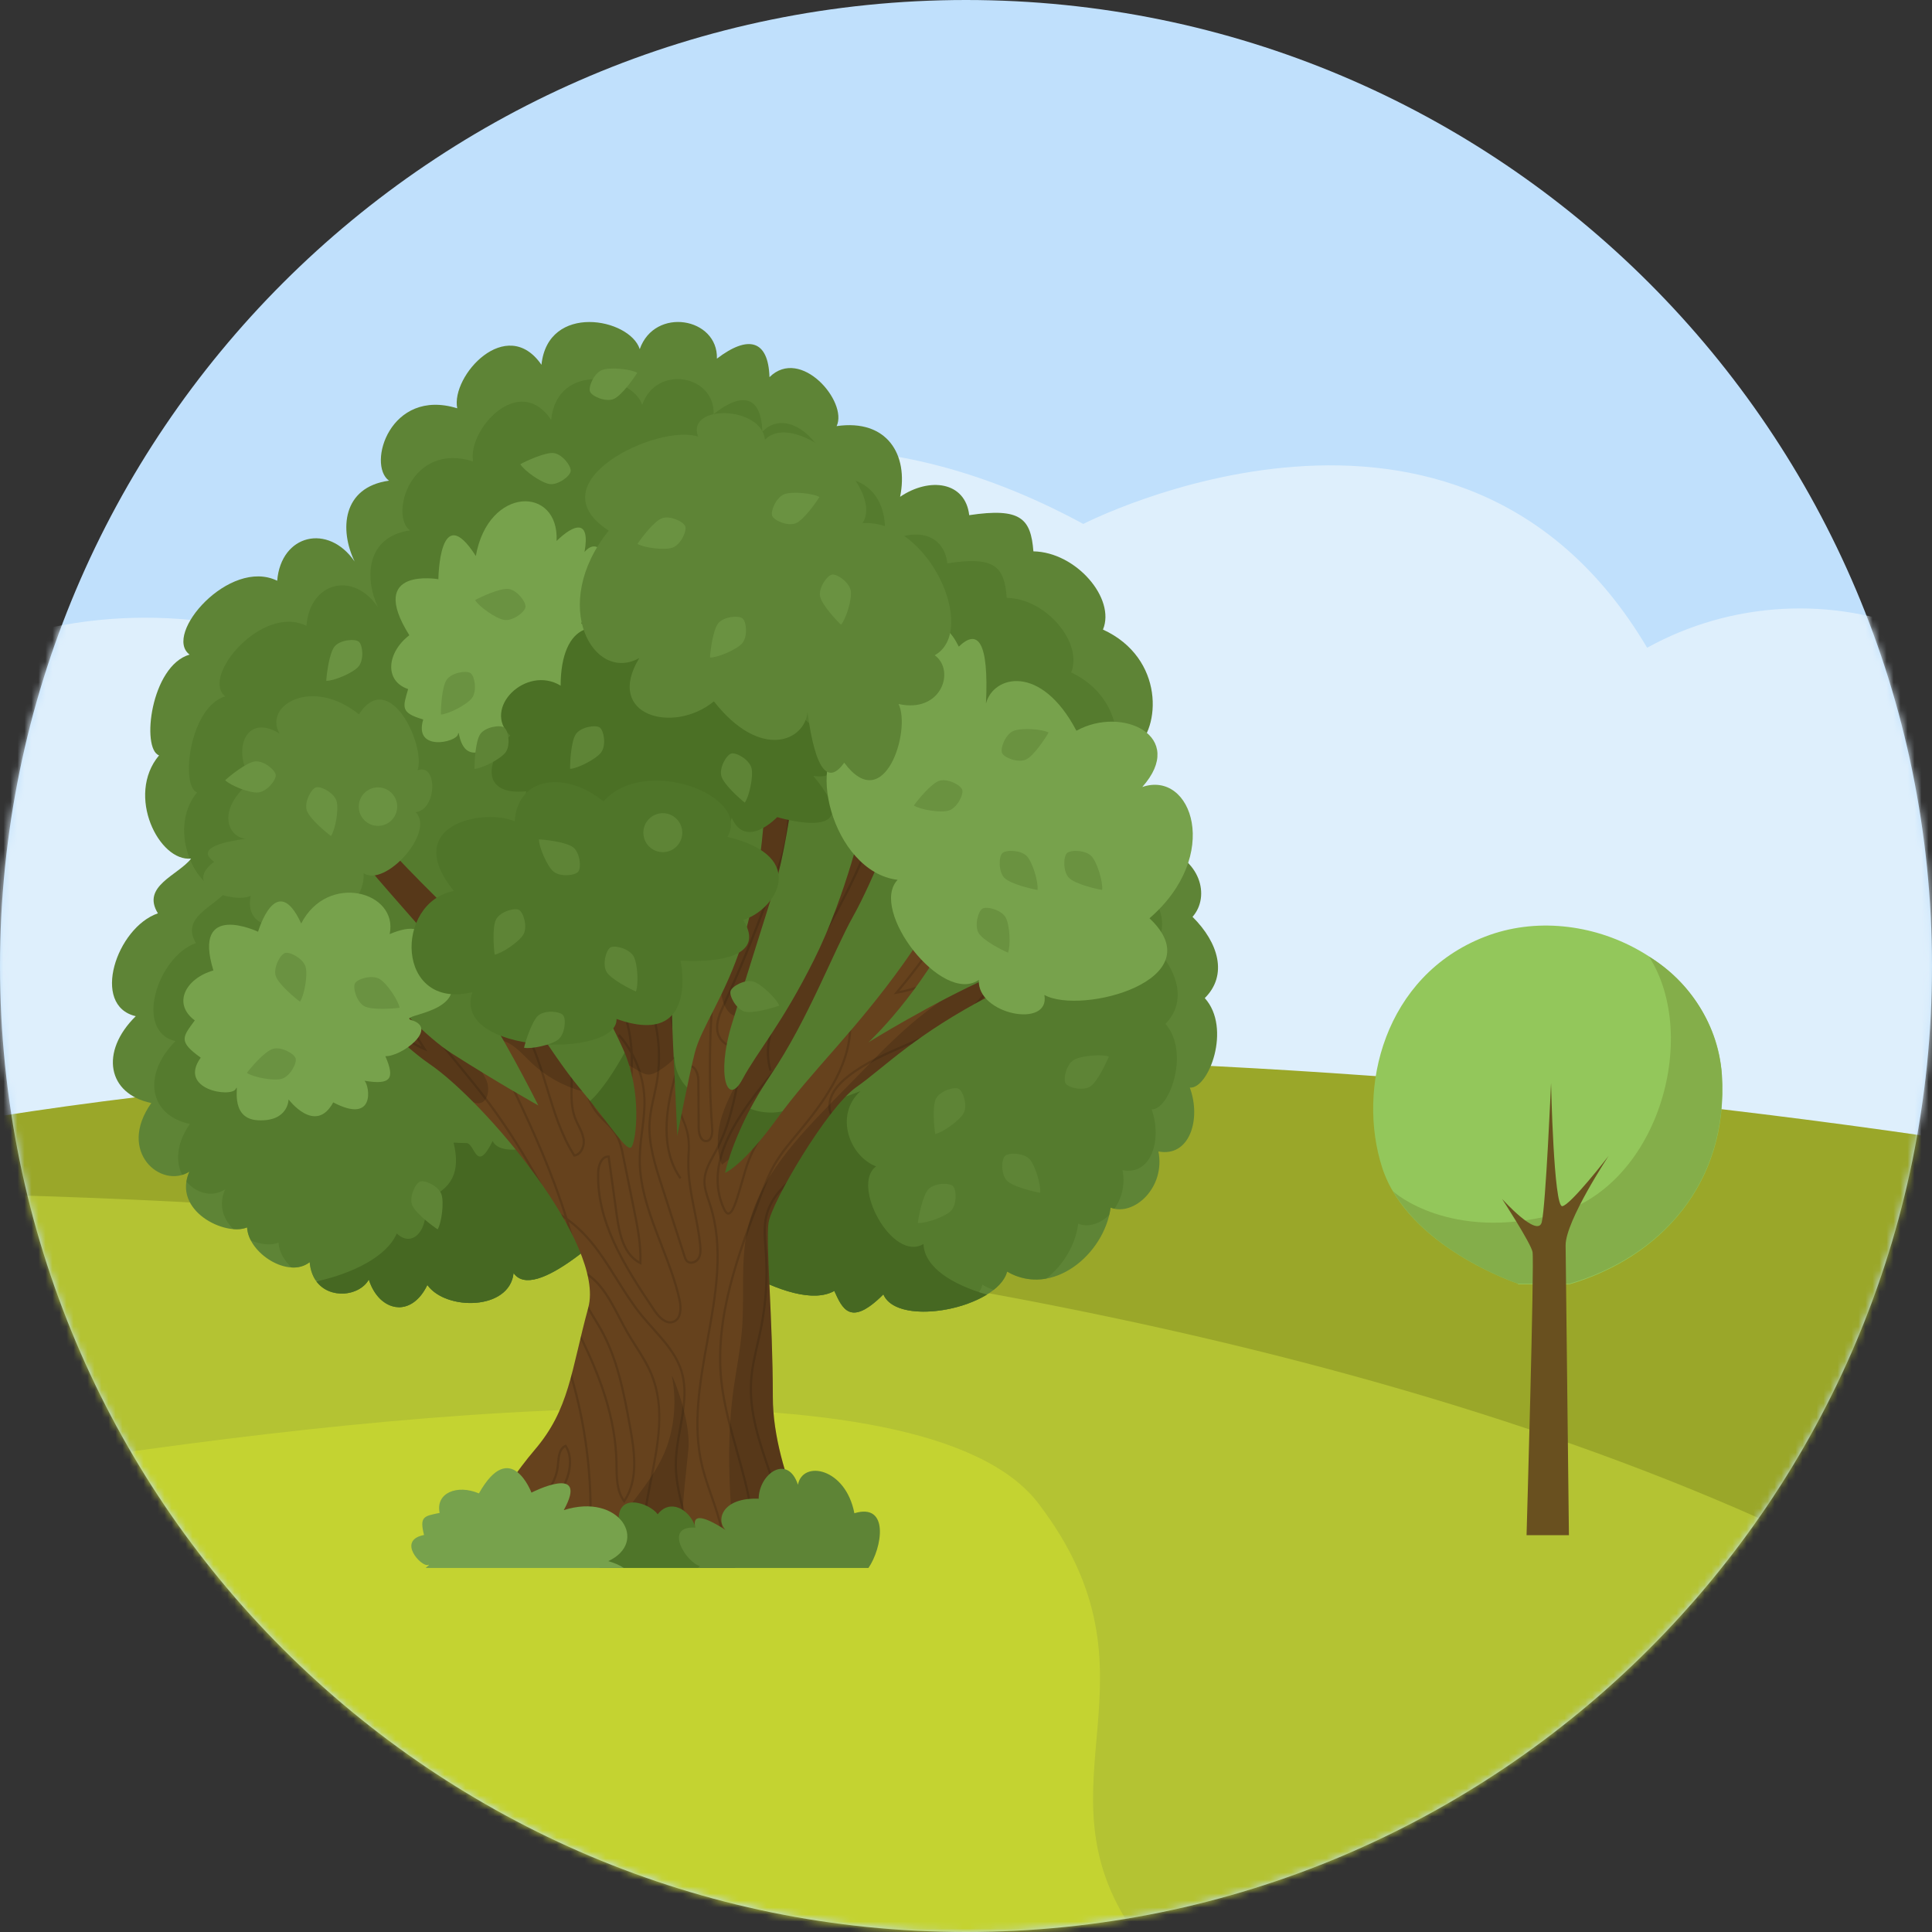 <svg width="276" height="276" viewBox="0 0 276 276" fill="none" xmlns="http://www.w3.org/2000/svg">
<rect x="0" y="0" width="276" height="276" fill="#333333" stroke="none"/>
<path d="M138 276C214.215 276 276 214.215 276 138C276 61.785 214.215 0 138 0C61.785 0 0 61.785 0 138C0 214.215 61.785 276 138 276Z" fill="#C0E0FC"/>
<mask id="mask0" mask-type="alpha" maskUnits="userSpaceOnUse" x="0" y="0" width="276" height="276">
<path d="M138 276C214.215 276 276 214.215 276 138C276 61.785 214.215 0 138 0C61.785 0 0 61.785 0 138C0 214.215 61.785 276 138 276Z" fill="#C0E0FC"/>
</mask>
<g mask="url(#mask0)">
<path fill-rule="evenodd" clip-rule="evenodd" d="M268.329 252.767C220.579 265.661 172.036 275.413 123.011 281.959C108.521 282.811 35.649 285.581 -1 287.073V101.483C-0.972 98.106 -0.543 94.744 0.278 91.468C15.62 86.567 34.371 86.354 56.105 97.221C56.105 97.221 92.967 41.395 154.759 74.848C154.759 74.848 208.454 47.148 235.302 92.534C241.255 89.251 247.873 87.355 254.661 86.986C261.45 86.617 268.234 87.785 274.508 90.403C275.49 94.015 275.991 97.74 276 101.483V249.145L268.329 252.554V252.767Z" fill="#DEEFFC"/>
<path fill-rule="evenodd" clip-rule="evenodd" d="M169.846 275.999L42.462 233.538C19.108 233.538 0 256.892 0 233.538V159.443C47.344 152.012 145.855 143.52 276 162.415V233.538C276 256.892 193.2 275.999 169.846 275.999Z" fill="#9AA729"/>
<path d="M233.538 276H127.384C104.031 276 0 238.846 0 215.493V170.696C15.711 171.12 34.606 171.97 55.2 173.668C123.987 179.188 213.157 193.625 276 229.293V233.539C276 244.8 271.526 255.601 263.563 263.564C255.6 271.527 244.8 276 233.538 276Z" fill="#B4C333"/>
<path fill-rule="evenodd" clip-rule="evenodd" d="M42.462 276C31.2 276 20.4 271.527 12.437 263.564C4.474 255.601 0 244.8 0 233.539V210.185C54.351 201.481 132.267 193.413 148.403 214.856C167.298 239.696 147.341 254.77 161.99 276H42.462Z" fill="#C4D331"/>
<path fill-rule="evenodd" clip-rule="evenodd" d="M216.85 183.377C216.85 183.377 201.15 178.175 197.462 166.826C193.774 155.477 197.746 139.399 212.121 133.82C226.496 128.24 244.939 137.886 245.979 153.491C247.019 169.096 237.089 179.688 224.227 183.471H216.85V183.377Z" fill="#93C75B"/>
<path fill-rule="evenodd" clip-rule="evenodd" d="M245.979 153.491C245.7 150.062 244.611 146.749 242.803 143.822C240.994 140.896 238.518 138.44 235.576 136.657C242.953 148.195 236.806 169.758 221.863 173.541C207.204 177.324 199.165 170.42 198.976 170.136C204.272 179.215 216.85 183.377 216.85 183.377H224.227C237.089 179.594 246.925 169.19 245.979 153.491Z" fill="#84AE4A"/>
<path fill-rule="evenodd" clip-rule="evenodd" d="M218.079 219.316C218.079 219.316 219.214 180.162 218.931 178.838C218.647 177.513 214.58 171.272 214.58 171.272C214.58 171.272 219.687 176.946 220.255 174.582C220.822 172.217 221.579 154.721 221.579 154.721C221.579 154.721 221.957 172.501 223.186 172.312C224.416 172.123 229.807 165.124 229.807 165.124C229.807 165.124 223.659 174.393 223.659 177.892L224.132 219.316H218.079Z" fill="#69501F"/>
<path fill-rule="evenodd" clip-rule="evenodd" d="M172.11 142.585C175.986 146.858 172.654 155.594 169.976 155.375C171.638 159.894 169.938 165.353 165.488 164.494C166.516 169.637 162.005 173.81 158.657 172.518C157.778 179.162 150.366 185.43 143.875 181.656C142.494 186.894 128.218 189.715 126.197 184.908C121.415 189.715 120.297 186.822 119.189 184.418C113.283 187.746 98.951 177.96 92.021 170.844C87.056 175.93 76.32 186.114 73.367 181.861C72.813 187.223 63.677 187.265 61.051 183.568C58.74 188.375 54.166 187.417 52.69 182.795C51.029 185.753 44.706 185.842 44.24 180.312C41.21 182.701 35.481 179.048 35.296 175.35C32.159 176.644 24.577 172.967 27.057 167.367C23.104 169.935 16.635 164.599 21.618 157.574C15.343 156.28 14.228 150.251 19.396 145.17C12.936 143.663 16.651 132.509 22.558 130.476C20.158 126.593 25.416 125.061 27.316 122.648C22.746 123.182 17.925 113.641 22.724 107.909C20.14 106.985 21.548 95.123 27.083 93.513C23.237 90.65 32.77 79.635 39.599 82.963C40.152 76.307 46.898 74.742 50.66 80.212C48.48 75.708 48.868 69.602 55.571 68.667C52.407 66.368 55.721 55.37 65.318 58.328C64.395 53.706 72.368 44.901 77.352 52.112C78.275 43.237 89.972 45.439 91.392 49.876C93.546 43.775 102.595 45.358 102.416 51.235C106.877 47.828 109.758 48.532 109.926 53.878C114.396 49.467 121.168 57.411 119.518 60.873C126.72 59.833 129.822 64.933 128.586 70.973C132.783 68.125 137.906 68.789 138.46 73.596C145.842 72.487 147.26 74.091 147.629 78.765C153.725 78.871 159.412 85.502 157.566 89.939C166.425 94.006 165.829 104.134 162.138 106.952C166.198 112.167 161.791 112.502 161.138 115.131C162.85 116.983 166.669 116.828 165.746 121.08C171.468 122.559 172.968 128.026 170.36 130.977C174.083 134.665 175.432 139.298 172.11 142.585Z" fill="#5E8436"/>
<path opacity="0.6" fill-rule="evenodd" clip-rule="evenodd" d="M164.869 135.198C168.317 138.717 169.566 143.135 166.49 146.269C170.08 150.345 166.994 158.674 164.513 158.467C166.052 162.775 164.478 167.983 160.357 167.162C160.548 168.111 160.545 169.09 160.347 170.037C160.149 170.985 159.76 171.883 159.205 172.675C159.018 172.637 158.835 172.585 158.657 172.518C158.611 172.862 158.547 173.205 158.467 173.548C157.178 174.822 155.488 175.391 154.031 174.813C153.64 177.854 151.855 180.81 149.441 182.666C147.525 183.013 145.548 182.654 143.875 181.657C143.622 182.62 142.932 183.5 141.964 184.266C141.397 184.083 140.853 183.837 140.342 183.53C140.087 184.53 139.351 185.436 138.325 186.212C133.611 187.937 127.47 187.939 126.197 184.909C125.538 185.595 124.811 186.212 124.026 186.75C124.008 186.711 123.988 186.671 123.971 186.63C123.838 186.769 123.709 186.898 123.582 187.024C120.935 188.49 120.058 186.305 119.189 184.419C113.283 187.747 98.951 177.961 92.021 170.845C87.056 175.931 76.32 186.114 73.367 181.862C72.944 185.968 67.488 186.952 63.775 185.528C63.73 185.469 63.682 185.412 63.64 185.353C63.623 185.388 63.605 185.421 63.588 185.456C62.533 185.022 61.632 184.388 61.05 183.569C59.991 185.772 58.457 186.761 56.962 186.743C56.487 186.101 56.127 185.381 55.899 184.615C55.606 185.134 55.183 185.568 54.672 185.874C53.834 185.203 53.127 184.16 52.69 182.796C51.994 184.036 50.477 184.768 48.915 184.798C48.415 184.037 48.125 183.158 48.074 182.248C47.232 182.931 46.167 183.093 45.084 182.894C44.586 182.12 44.295 181.231 44.24 180.313C43.498 180.877 42.574 181.146 41.645 181.067C40.593 180.072 39.851 178.797 39.79 177.516C38.781 177.944 37.275 177.8 35.833 177.205C35.522 176.633 35.339 176 35.296 175.351C34.673 175.579 34.005 175.661 33.345 175.589C31.926 174.199 31.16 172.224 32.16 169.902C30.37 171.098 28.024 170.494 26.633 168.782C26.711 168.294 26.854 167.818 27.057 167.367C26.738 167.574 26.391 167.735 26.027 167.846C25.115 166.033 25.136 163.448 27.123 160.564C21.311 159.329 20.28 153.579 25.066 148.735C19.084 147.297 22.524 136.661 27.993 134.721C25.771 131.02 30.64 129.558 32.398 127.256C30.372 127.5 28.292 125.538 27.164 122.828C27.216 122.769 27.267 122.71 27.316 122.649C27.242 122.656 27.17 122.661 27.098 122.665C25.933 119.74 25.876 115.995 28.148 113.201C25.754 112.319 27.059 101.008 32.184 99.474C28.622 96.743 37.45 86.238 43.775 89.412C44.286 83.064 50.534 81.573 54.017 86.788C51.999 82.493 52.359 76.67 58.566 75.778C55.637 73.586 58.705 63.098 67.592 65.919C66.737 61.511 74.122 53.115 78.738 59.991C79.592 51.528 90.424 53.628 91.738 57.859C93.734 52.041 102.115 53.55 101.947 59.155C106.079 55.906 108.748 56.577 108.903 61.675C113.043 57.469 119.313 65.045 117.786 68.345C124.455 67.354 127.328 72.217 126.182 77.978C130.069 75.261 134.814 75.895 135.327 80.479C142.164 79.421 143.476 80.951 143.818 85.409C149.465 85.51 154.731 91.833 153.022 96.065C161.226 99.944 160.674 109.602 157.256 112.288C161.015 117.263 156.935 117.581 156.327 120.088C157.915 121.854 161.451 121.706 160.597 125.76C165.895 127.171 167.285 132.384 164.869 135.198Z" fill="#4F7529"/>
<path fill-rule="evenodd" clip-rule="evenodd" d="M126.196 184.909C121.414 189.716 120.296 186.823 119.188 184.419C113.282 187.747 98.951 177.961 92.02 170.845C87.055 175.931 76.319 186.115 73.366 181.862C72.812 187.224 63.676 187.266 61.05 183.569C58.739 188.376 54.166 187.418 52.689 182.796C51.375 185.136 47.143 185.676 45.203 183.062C50.367 181.92 55.264 179.525 56.681 176.207C58.806 178.274 61.367 175.992 60.731 171.37C64.548 169.891 65.843 167.471 64.793 163.226C65.393 163.271 65.998 163.295 66.607 163.295C67.886 163.295 67.995 167.811 70.38 163.004C71.812 166.147 82.585 162.857 81.843 158.098C84.376 159.447 89.351 150.706 91.625 145.622C93.011 147.608 93.792 152.438 96.335 150.959C96.494 156.691 103.137 158.778 105.051 156.245C105.972 159.442 112.398 159.597 113.511 157.748C115.578 162.37 115.351 157.697 116.254 157.595C118.545 157.335 120.788 156.757 122.919 155.875C119.164 159.307 121.342 165.156 125.159 166.635C121.501 169.224 127.461 180.367 131.924 177.717C132.071 181.126 136.152 183.541 140.986 184.946C136.329 187.81 127.73 188.559 126.196 184.909Z" fill="#466822"/>
<path fill-rule="evenodd" clip-rule="evenodd" d="M84.037 186.819C81.556 195.933 81.349 201.319 76.386 207.12C71.423 212.922 65.632 223.277 65.632 223.277H117.849C117.849 223.277 110.405 210.744 110.405 199.559C110.405 188.374 109.37 177.601 109.784 174.7C110.197 171.799 118.159 158.231 122.295 155.33C126.431 152.429 130.568 147.874 141.736 142.072C152.904 136.271 159.107 130.057 159.107 130.057L156.626 129.021C156.626 129.021 149.801 135.858 141.426 139.587C133.05 143.316 124.054 148.909 124.054 148.909C124.054 148.909 131.5 142.072 136.773 131.197C142.046 120.323 147.009 113.484 147.009 113.484H142.046C142.046 113.484 137.895 125.281 129.017 137.722C122.172 147.315 115.989 152.936 111.026 159.778C106.063 166.62 103.58 167.552 103.58 167.552C103.58 167.552 104.82 161.338 110.095 153.57C115.37 145.801 119.091 135.858 121.882 130.887C124.672 125.915 128.397 116.281 128.397 116.281L123.434 116.592C123.434 116.592 120.952 127.779 116.299 137.101C111.646 146.422 108.233 150.151 106.063 154.191C103.892 158.231 102.34 153.57 104.51 146.422C106.681 139.275 109.473 130.574 110.716 126.535C111.958 122.495 112.989 115.349 112.989 115.349L109.163 116.592C109.163 116.592 108.543 126.847 106.063 134.614C103.582 142.381 100.168 146.733 99.237 150.462C98.307 154.191 96.755 162.27 96.755 162.27C96.755 162.27 96.445 155.123 96.135 148.909C95.825 142.695 96.135 138.032 95.205 132.129C94.274 126.226 91.482 115.349 91.482 115.349L88.691 117.524C88.691 117.524 88.691 119.389 90.552 127.468C92.412 135.548 92.102 138.964 92.102 142.693C92.102 142.693 89.931 143.004 85.279 137.101C80.626 131.197 73.8 120.321 73.8 120.321L70.388 122.497C70.388 122.497 78.143 132.75 81.866 138.343C85.589 143.936 86.209 143.627 89.001 149.841C91.794 156.055 90.862 162.891 90.242 163.823C89.621 164.755 87.449 161.028 82.796 155.433C78.143 149.839 74.421 142.383 68.837 137.101C67.545 135.879 63.837 129.717 62.717 128.611C58.995 124.939 56.429 122.184 56.429 122.184L52.706 124.05C55.499 127.468 62.942 135.548 66.975 140.83C71.008 146.112 76.903 157.92 76.903 157.92C76.903 157.92 71.318 154.812 64.495 150.462C57.671 146.112 43.401 128.711 43.401 128.711L39.058 129.021C39.058 129.021 53.636 146.733 61.392 152.015C69.147 157.297 86.519 177.704 84.037 186.819Z" fill="#66421D"/>
<path fill-rule="evenodd" clip-rule="evenodd" d="M159.107 130.057C159.107 130.057 152.904 136.272 141.736 142.072C130.568 147.872 126.431 152.431 122.295 155.33C118.159 158.229 110.199 171.799 109.784 174.7C109.368 177.601 110.405 188.372 110.405 199.559C110.405 210.746 117.849 223.277 117.849 223.277H105.132C105.105 222.919 105.075 222.547 105.035 222.162C104.234 214.451 103.709 206.642 104.728 198.923C105.134 195.858 105.778 192.822 106.013 189.74C106.373 185.024 105.767 180.211 106.797 175.595C108.436 168.262 113.91 162.498 119.161 157.132C120.601 155.663 122.04 154.193 123.478 152.723C126.016 150.131 128.559 147.533 131.387 145.263C132.321 144.514 133.283 143.803 134.251 143.1C136.542 141.893 139.008 140.663 141.426 139.587C149.801 135.858 156.626 129.021 156.626 129.021L159.107 130.057ZM110.716 126.535C109.549 130.332 107.013 138.247 104.909 145.119C104.716 145.043 104.536 144.938 104.374 144.808C103.682 144.25 103.335 143.366 103.143 142.497C103.111 142.351 103.084 142.203 103.058 142.057C104.236 139.651 105.24 137.164 106.063 134.614C108.543 126.847 109.163 116.592 109.163 116.592L112.989 115.349C112.989 115.349 111.956 122.497 110.716 126.535ZM92.102 142.693C92.102 138.964 92.412 135.548 90.552 127.468C88.691 119.389 88.689 117.524 88.689 117.524L91.482 115.349C91.482 115.349 94.274 126.224 95.205 132.129C96.135 138.034 95.825 142.693 96.135 148.909C96.174 149.693 96.214 150.493 96.253 151.292C95.586 151.957 94.84 152.537 94.033 153.021C93.608 153.274 93.143 153.507 92.65 153.507C92.632 153.507 92.614 153.507 92.597 153.505C92.098 153.488 91.644 153.23 91.212 152.978C90.769 152.719 90.328 152.461 89.885 152.204C89.64 151.398 89.345 150.609 89.001 149.841C86.209 143.627 85.589 143.938 81.866 138.343C78.143 132.749 70.388 122.497 70.388 122.497L73.8 120.321C73.8 120.321 80.626 131.197 85.279 137.101C89.931 143.004 92.102 142.693 92.102 142.693ZM62.717 128.611C63.837 129.717 67.545 135.879 68.837 137.101C74.421 142.383 78.143 149.841 82.796 155.433C82.927 155.592 83.056 155.748 83.184 155.903C80.459 155.155 77.957 153.751 75.899 151.812C74.723 150.697 73.653 149.379 72.15 148.772C72.093 148.75 72.034 148.732 71.977 148.713C70.325 145.814 68.514 142.847 66.975 140.83C62.942 135.548 55.499 127.468 52.706 124.05L56.429 122.185C56.429 122.185 58.995 124.939 62.717 128.611ZM98.049 223.277H86.034C86.656 220.28 88.171 217.653 89.76 215.451C91.803 212.622 94.119 210.019 95.378 206.338C96.406 203.207 96.619 199.864 95.996 196.627C95.989 196.59 95.989 196.571 95.996 196.571C96.135 196.571 98.722 202.907 98.338 207.067C97.934 211.447 97.242 215.847 97.574 220.24C97.643 221.12 97.851 222.194 98.049 223.277ZM64.495 150.462C66.045 151.451 67.531 152.374 68.902 153.213C69.092 153.551 69.284 153.89 69.445 154.226C70.055 155.511 69.72 157.617 68.324 157.617C68.308 157.617 68.291 157.617 68.275 157.615C68.042 157.601 67.815 157.539 67.608 157.432C65.279 155.08 63.101 153.18 61.392 152.015C56.054 148.38 47.485 138.857 42.66 133.274C42.355 132.833 42.005 132.426 41.616 132.057C40.034 130.208 39.058 129.021 39.058 129.021L43.401 128.711C43.401 128.711 57.669 146.112 64.495 150.462ZM110.095 153.57C106.581 158.746 104.859 163.23 104.099 165.648C103.78 165.898 103.457 166.147 103.128 166.386C102.133 163.89 102.504 161.028 103.449 158.514C103.826 157.535 104.263 156.581 104.76 155.657C105.144 155.541 105.588 155.073 106.063 154.191C108.233 150.151 111.646 146.422 116.299 137.101C120.952 127.779 123.434 116.592 123.434 116.592L128.397 116.281C128.397 116.281 124.674 125.914 121.882 130.887C119.089 135.86 115.368 145.801 110.095 153.57Z" fill="black" fill-opacity="0.15"/>
<path opacity="0.13" fill-rule="evenodd" clip-rule="evenodd" d="M139.183 143.444C139.205 143.422 139.229 143.401 139.251 143.379C140.553 142.083 141.612 140.549 142.62 139.027C142.81 138.935 142.998 138.84 143.186 138.746C142.245 140.177 141.269 141.641 140.102 142.939C139.79 143.109 139.484 143.278 139.183 143.444ZM130.309 149.098C130.09 149.192 129.87 149.286 129.65 149.382C126.762 150.627 123.775 151.913 121.293 153.855C119.617 155.165 118.752 156.465 118.645 157.826C118.621 158.212 118.681 158.599 118.82 158.961C118.744 159.059 118.667 159.157 118.589 159.257C118.384 158.8 118.294 158.3 118.327 157.8C118.442 156.345 119.348 154.973 121.097 153.603C123.611 151.638 126.618 150.342 129.525 149.088C130.2 148.798 130.879 148.504 131.555 148.201C131.123 148.506 130.708 148.804 130.309 149.098ZM109.872 210.533C108.384 206.244 106.845 201.809 107.144 197.255C107.262 195.443 107.674 193.648 108.073 191.912C108.237 191.195 108.407 190.454 108.554 189.721C109.265 186.18 109.499 182.559 109.252 178.956C109.235 178.704 109.215 178.451 109.197 178.198C109.084 176.758 108.97 175.269 109.287 173.835C109.728 171.836 110.893 170.268 112.362 168.908C112.188 169.224 112.019 169.536 111.858 169.841C110.773 170.995 109.951 172.3 109.597 173.905C109.291 175.291 109.403 176.756 109.512 178.172C109.533 178.427 109.553 178.68 109.569 178.934C109.819 182.566 109.582 186.215 108.866 189.784C108.719 190.52 108.547 191.263 108.383 191.982C107.988 193.707 107.578 195.49 107.462 197.276C107.166 201.765 108.695 206.17 110.173 210.43C111.614 214.584 113.098 218.875 112.919 223.277H112.602C112.781 218.931 111.306 214.664 109.872 210.533ZM113.969 162.156C112.862 163.481 111.718 164.851 110.836 166.358C109.966 167.846 109.341 169.488 108.735 171.076C105.692 179.056 102.242 188.1 103.204 197.229C103.556 200.576 104.507 203.961 105.424 207.233C106.906 212.515 108.434 217.96 107.416 223.277H107.093C108.128 218.051 106.662 212.824 105.118 207.32C104.197 204.033 103.242 200.637 102.886 197.263C101.917 188.056 105.382 178.974 108.438 170.962C109.047 169.362 109.678 167.708 110.562 166.197C111.456 164.668 112.609 163.287 113.724 161.95L113.923 161.712C117.565 157.345 120.894 152.634 121.267 147.53C121.38 147.397 121.494 147.265 121.607 147.134C121.385 152.488 117.943 157.388 114.167 161.917L113.969 162.156ZM110.236 152.893L109.931 152.987C109.49 151.497 109.425 149.921 109.741 148.399C109.903 148.153 110.068 147.903 110.236 147.646C109.787 149.382 109.699 151.152 110.236 152.893ZM101.897 161.226C101.976 162.329 101.644 163.054 101.004 163.163C100.951 163.173 100.898 163.178 100.845 163.178C100.64 163.177 100.441 163.103 100.286 162.969C99.828 162.583 99.66 161.766 99.654 161.185L99.603 154.333C99.597 153.697 99.344 152.869 98.927 152.583C98.876 152.547 98.819 152.52 98.759 152.503C98.783 152.398 98.805 152.296 98.829 152.193C98.929 152.219 99.023 152.262 99.108 152.32C99.634 152.681 99.915 153.605 99.92 154.332L99.972 161.181C99.978 161.719 100.14 162.431 100.491 162.725C100.589 162.811 100.716 162.858 100.847 162.858C100.882 162.858 100.917 162.855 100.952 162.849C101.633 162.734 101.605 161.594 101.58 161.248C101.193 155.921 101.154 150.575 101.463 145.243C101.581 145.01 101.701 144.775 101.823 144.535C101.468 150.094 101.493 155.67 101.897 161.226ZM64.196 150.266C64.701 150.891 65.208 151.511 65.715 152.126C67.143 153.868 68.621 155.67 69.989 157.502C72.767 161.22 75.198 165.204 77.459 169.255C76.899 168.451 76.32 167.65 75.727 166.861C73.905 163.693 71.904 160.632 69.734 157.693C68.371 155.866 66.896 154.067 65.469 152.327C64.722 151.418 63.97 150.501 63.227 149.573C63.562 149.826 63.886 150.059 64.196 150.266ZM92.283 223.277H91.942C91.759 222.719 91.661 222.136 91.65 221.549C91.506 218.169 92.187 214.708 92.846 211.36C93.883 206.094 94.861 201.123 92.925 196.405C92.344 194.987 91.504 193.663 90.692 192.384C90.26 191.703 89.813 190.999 89.407 190.285C89.046 189.647 88.693 188.971 88.352 188.316C87.159 186.026 85.928 183.674 83.968 182.289C83.935 182.138 83.9 181.986 83.861 181.833C86.056 183.227 87.364 185.732 88.634 188.168C88.974 188.821 89.324 189.496 89.684 190.128C90.085 190.834 90.529 191.535 90.96 192.212C91.781 193.504 92.628 194.841 93.221 196.285C95.192 201.09 94.158 206.342 93.158 211.421C92.502 214.751 91.825 218.193 91.967 221.536C91.977 222.13 92.083 222.718 92.283 223.277ZM85.88 189.647C88.363 193.987 89.275 198.949 90.153 203.746C90.853 207.555 91.362 211.524 89.3 214.542L89.175 214.725L89.042 214.547C87.966 213.116 87.94 211.254 87.914 209.454C87.912 209.245 87.909 209.038 87.905 208.831C87.768 202.633 85.613 196.776 82.907 191.276C82.946 191.115 82.984 190.956 83.023 190.794C85.825 196.427 88.082 202.439 88.222 208.825C88.228 209.03 88.23 209.239 88.234 209.448C88.256 211.119 88.28 212.844 89.164 214.17C91.009 211.275 90.513 207.466 89.841 203.806C88.966 199.032 88.06 194.098 85.603 189.806C85.345 189.355 85.066 188.901 84.788 188.444C84.511 187.991 84.232 187.534 83.968 187.074C83.992 186.989 84.014 186.906 84.037 186.819C84.053 186.756 84.066 186.691 84.081 186.63C84.391 187.185 84.727 187.732 85.059 188.277C85.34 188.736 85.62 189.193 85.88 189.647ZM96.476 156.042C96.493 156.423 96.51 156.792 96.526 157.149C96.519 157.092 96.508 157.033 96.5 156.974C96.467 156.664 96.459 156.352 96.476 156.042ZM96.07 155.859C94.834 161.144 95.262 165.31 97.344 168.242L97.084 168.429C94.948 165.417 94.503 161.165 95.76 155.787C95.941 155.017 96.146 154.245 96.356 153.479C96.373 153.831 96.389 154.178 96.406 154.522C96.288 154.968 96.175 155.415 96.07 155.859ZM100.19 177.883C100.253 178.536 100.288 179.283 99.906 179.888C99.786 180.068 99.628 180.22 99.443 180.332C99.258 180.444 99.05 180.514 98.835 180.537L98.721 180.542C98.585 180.545 98.45 180.52 98.325 180.468C98.2 180.416 98.087 180.338 97.993 180.239C97.83 180.037 97.712 179.801 97.648 179.549L94.344 169.311C93.453 166.545 92.442 163.409 92.645 160.281C92.726 159.028 93.001 157.785 93.267 156.583C93.416 155.914 93.569 155.221 93.686 154.537C94.387 150.321 93.838 145.993 92.106 142.087C92.108 141.841 92.109 141.597 92.111 141.349C94.088 145.463 94.747 150.087 93.999 154.59C93.881 155.282 93.726 155.979 93.577 156.654C93.315 157.844 93.041 159.074 92.962 160.303C92.763 163.37 93.763 166.475 94.647 169.213L97.951 179.451C98.001 179.659 98.095 179.854 98.226 180.023C98.289 180.089 98.365 180.141 98.449 180.176C98.533 180.21 98.624 180.227 98.715 180.224C98.746 180.224 98.778 180.222 98.805 180.22C98.972 180.201 99.132 180.147 99.276 180.06C99.419 179.973 99.542 179.856 99.636 179.718C99.965 179.198 99.931 178.514 99.872 177.915C99.715 176.286 99.387 174.643 99.071 173.054C98.608 170.732 98.13 168.331 98.169 165.92C98.174 165.593 98.189 165.264 98.204 164.934C98.408 163.189 98.111 161.421 97.349 159.837L97.272 159.638C97.309 159.449 97.347 159.255 97.388 159.055C97.471 159.279 97.56 159.501 97.646 159.721C97.971 160.547 98.309 161.403 98.457 162.298C98.57 163.177 98.592 164.066 98.521 164.949C98.507 165.275 98.494 165.6 98.488 165.925C98.449 168.303 98.924 170.686 99.383 172.992C99.701 174.589 100.029 176.238 100.19 177.883ZM106.105 169.046C105.324 171.784 104.809 173.463 104.082 173.515C104.071 173.516 104.06 173.517 104.049 173.517C103.765 173.517 103.495 173.249 103.25 172.698C100.223 165.912 105.42 158.933 110.717 152.629C110.513 152.945 110.304 153.259 110.095 153.57C109.737 154.095 109.401 154.613 109.08 155.123C104.603 160.73 100.948 166.757 103.54 172.568C103.713 172.958 103.892 173.199 104.038 173.199C104.045 173.199 104.053 173.198 104.06 173.197C104.601 173.16 105.265 170.83 105.799 168.959C106.146 167.743 106.504 166.486 106.884 165.537C107.072 165.066 107.286 164.607 107.517 164.158C107.838 163.803 108.178 163.415 108.538 162.986C108.013 163.837 107.559 164.73 107.179 165.655C106.805 166.589 106.448 167.839 106.105 169.046ZM101.485 213.748C100.996 212.342 100.491 210.888 100.142 209.444C98.721 203.547 99.841 197.359 100.924 191.372C102.085 184.964 103.285 178.336 101.293 172.171C101.231 171.978 101.166 171.786 101.101 171.592C100.78 170.649 100.45 169.671 100.478 168.654C100.515 167.268 101.203 166.027 101.869 164.829C102.006 164.585 102.141 164.341 102.27 164.097C103.674 161.453 104.45 158.493 105.049 155.506C105.199 155.397 105.333 155.27 105.45 155.127C104.832 158.286 104.044 161.435 102.55 164.247C102.421 164.493 102.285 164.737 102.148 164.983C101.5 166.149 100.83 167.355 100.795 168.663C100.769 169.623 101.09 170.573 101.402 171.49C101.467 171.684 101.533 171.879 101.596 172.073C103.612 178.314 102.405 184.983 101.236 191.43C100.158 197.383 99.045 203.538 100.452 209.369C100.797 210.8 101.299 212.244 101.786 213.643C102.875 216.773 103.997 220.007 103.423 223.277H103.1C103.684 220.07 102.569 216.856 101.485 213.748ZM96.384 209.324C96.375 207.559 96.698 205.763 97.011 204.027C97.526 201.171 98.012 198.472 97.172 195.837C96.443 193.548 94.78 191.694 93.172 189.899C92.626 189.289 92.061 188.658 91.539 188.019C90.21 186.388 89.077 184.578 87.979 182.827C87.146 181.496 86.284 180.122 85.345 178.837C84.033 177.046 82.662 175.611 81.233 174.533C81.427 175.171 81.613 175.812 81.792 176.454C81.556 175.976 81.303 175.493 81.039 175.007C80.962 174.746 80.884 174.484 80.803 174.223C80.698 174.147 80.589 174.079 80.482 174.008C80.369 173.811 80.255 173.613 80.137 173.415C80.308 173.517 80.48 173.622 80.65 173.735C78.697 167.575 76.056 161.632 73.284 155.838C73.452 155.936 73.614 156.031 73.773 156.123C76.532 161.917 79.151 167.857 81.076 174.023C82.652 175.142 84.161 176.684 85.602 178.651C86.548 179.943 87.412 181.322 88.248 182.657C89.341 184.401 90.469 186.201 91.786 187.817C92.303 188.451 92.864 189.078 93.409 189.686C95.038 191.505 96.725 193.388 97.475 195.741C98.34 198.451 97.824 201.313 97.323 204.083C97.013 205.806 96.692 207.586 96.701 209.324C96.713 211.645 97.316 213.983 97.899 216.246C98.494 218.552 99.103 220.916 99.084 223.277H98.77C98.794 220.994 98.206 218.709 97.591 216.326C97.004 214.044 96.395 211.687 96.384 209.324ZM83.976 221.55L84.005 221.162C84.642 212.983 83.803 204.756 81.528 196.874C81.582 196.677 81.635 196.479 81.689 196.277C81.691 196.283 81.692 196.29 81.694 196.296C84.086 204.361 84.977 212.798 84.323 221.186L84.293 221.576C84.247 222.14 84.203 222.71 84.18 223.277H83.861C83.885 222.7 83.929 222.124 83.976 221.55ZM70.504 220.792L75.214 216.185C77.324 214.122 79.24 212.055 79.524 209.454C79.54 209.317 79.552 209.175 79.566 209.03C79.66 207.991 79.767 206.814 80.74 206.403L80.864 206.351L80.936 206.462C81.79 207.79 81.809 209.687 80.989 211.672C80.641 212.471 80.246 213.249 79.806 214.002C79.36 214.763 78.962 215.552 78.612 216.363C77.738 218.566 77.618 220.998 78.269 223.277H77.94C77.296 220.955 77.428 218.485 78.317 216.244C78.672 215.421 79.077 214.62 79.529 213.846C79.963 213.104 80.353 212.337 80.696 211.548C81.056 210.678 81.766 208.494 80.742 206.756C80.057 207.143 79.969 208.115 79.882 209.06C79.869 209.204 79.856 209.35 79.841 209.489C79.546 212.194 77.588 214.307 75.436 216.413L70.725 221.02C70.05 221.682 69.306 222.412 68.813 223.277H68.454C68.967 222.305 69.771 221.508 70.504 220.792ZM57.245 144.163C58.415 146.045 59.595 147.915 60.785 149.772L61.058 150.198L60.591 150.007C56.065 148.151 53.498 143.782 51.016 139.558C49.618 137.18 48.173 134.721 46.385 132.695C45.667 131.882 44.853 131.083 44.063 130.31C43.548 129.803 43.029 129.295 42.529 128.774L42.943 128.744C43.382 129.195 43.836 129.641 44.286 130.083C44.853 130.637 45.431 131.207 45.981 131.785C46.451 132.336 46.972 132.945 47.537 133.595C48.934 135.396 50.13 137.422 51.291 139.397C53.766 143.608 56.108 147.595 60.235 149.504C58.889 147.4 57.557 145.28 56.237 143.143C56.575 143.486 56.911 143.828 57.245 144.163ZM81.829 154.226C81.825 154.459 81.822 154.692 81.816 154.921C81.779 156.554 81.74 158.242 82.337 159.756C82.468 160.091 82.634 160.422 82.794 160.743C83.123 161.33 83.365 161.962 83.514 162.618C83.635 163.29 83.491 163.983 83.114 164.552C82.996 164.73 82.843 164.882 82.665 164.998C82.486 165.115 82.286 165.195 82.076 165.232L81.973 165.249L81.918 165.162C80.043 162.256 79.02 158.883 78.032 155.62C77.185 152.821 76.309 149.928 74.897 147.343C73.815 145.365 72.383 143.479 70.999 141.656C68.937 138.944 66.826 136.162 65.847 133.013C66.084 133.364 66.318 133.714 66.551 134.054C67.599 136.65 69.389 139.012 71.252 141.464C72.643 143.296 74.083 145.191 75.175 147.191C76.604 149.804 77.484 152.714 78.337 155.528C79.308 158.734 80.312 162.048 82.124 164.897C82.424 164.815 82.683 164.626 82.853 164.367C83.18 163.868 83.304 163.263 83.2 162.675C83.09 162.048 82.807 161.483 82.51 160.886C82.346 160.558 82.178 160.22 82.041 159.872C81.421 158.299 81.46 156.58 81.499 154.914C81.506 154.552 81.513 154.184 81.515 153.816C81.621 153.953 81.724 154.091 81.829 154.226ZM86.539 139.989C89.227 142.886 90.079 146.707 90.323 149.401C90.352 149.732 90.374 150.063 90.391 150.395C91.507 152.42 92.134 154.679 92.222 156.99C92.274 158.534 92.078 160.089 91.888 161.594C91.699 162.893 91.585 164.201 91.546 165.513C91.513 169.751 93.09 173.812 94.614 177.739C95.612 180.311 96.646 182.971 97.237 185.687C97.521 186.993 97.414 188.54 96.26 188.971C96.092 189.035 95.913 189.068 95.732 189.069C94.955 189.069 94.138 188.459 93.339 187.275C88.806 180.57 85.072 174.45 85.297 167.469C85.317 166.809 85.535 165.864 86.076 165.38C86.292 165.18 86.575 165.069 86.87 165.069C86.901 165.069 86.934 165.071 86.966 165.073L87.095 165.084L88.267 173.591C88.643 176.325 89.28 179.006 91.331 180.176C91.393 177.639 90.88 175.107 90.384 172.657L88.881 165.238C88.66 164.149 88.433 163.023 87.842 162.067C87.419 161.441 86.923 160.868 86.364 160.361C86.03 160.031 85.683 159.689 85.373 159.323C84.725 158.554 84.215 157.679 83.865 156.737C84.153 157.094 84.43 157.441 84.697 157.78C84.958 158.255 85.265 158.702 85.615 159.116C85.84 159.382 86.089 159.638 86.338 159.887C87.211 161.022 87.925 161.962 88.497 162.651C88.814 163.467 89.047 164.312 89.193 165.175L90.696 172.594C91.212 175.144 91.746 177.782 91.641 180.442L91.631 180.688L91.412 180.579C89.051 179.414 88.353 176.552 87.951 173.633L86.814 165.389C86.618 165.403 86.432 165.483 86.288 165.617C85.821 166.035 85.633 166.881 85.615 167.48C85.393 174.365 89.101 180.439 93.603 187.096C94.134 187.886 94.907 188.749 95.731 188.749C95.874 188.749 96.016 188.723 96.15 188.673C97.113 188.313 97.181 186.93 96.927 185.756C96.341 183.064 95.312 180.416 94.317 177.854C92.781 173.899 91.194 169.81 91.229 165.511C91.267 164.186 91.382 162.865 91.572 161.553C91.761 160.061 91.954 158.519 91.904 156.999C91.827 154.962 91.32 152.963 90.419 151.135C90.439 152.089 90.411 153.041 90.35 153.993C90.273 153.631 90.184 153.267 90.085 152.901C90.112 152.096 90.114 151.288 90.077 150.484C89.574 149.574 88.972 148.723 88.281 147.946L88.518 147.733C89.084 148.368 89.591 149.053 90.035 149.78C90.026 149.663 90.016 149.547 90.005 149.429C89.767 146.785 88.931 143.037 86.305 140.205C85.98 139.854 85.624 139.515 85.279 139.19C84.803 138.752 84.352 138.289 83.926 137.803C82.912 136.602 82.237 135.156 81.584 133.758C81.344 133.244 81.094 132.712 80.832 132.201C79.307 129.231 77.172 126.618 74.566 124.533C74.365 124.372 74.16 124.215 73.955 124.056C73.079 123.377 72.174 122.68 71.519 121.774L71.789 121.604C72.418 122.466 73.296 123.144 74.149 123.802C74.356 123.963 74.561 124.122 74.764 124.283C77.405 126.397 79.57 129.046 81.117 132.057C81.381 132.571 81.63 133.105 81.871 133.623C82.516 135.002 83.182 136.428 84.168 137.596C84.586 138.074 85.03 138.528 85.498 138.957C85.845 139.288 86.205 139.63 86.539 139.989ZM96.015 146.796C95.629 145.315 95.673 143.745 95.716 142.229C95.767 140.345 95.817 138.567 95.127 136.912C94.743 135.991 94.138 135.163 93.553 134.361C93.045 133.702 92.588 133.005 92.187 132.275C91.299 130.556 91.227 128.151 92.844 127.078C92.918 127.028 92.995 126.982 93.073 126.936C93.268 126.838 93.442 126.703 93.586 126.538C93.739 126.283 93.806 125.985 93.778 125.688C93.728 123.164 91.812 121.24 89.961 119.378C89.553 118.968 89.136 118.546 88.737 118.119C88.708 117.847 88.697 117.683 88.693 117.598C89.167 118.125 89.682 118.648 90.186 119.154C91.366 120.338 92.567 121.547 93.322 122.93C93.569 123.998 93.819 125.109 94.058 126.211C94.026 126.397 93.951 126.574 93.841 126.727C93.674 126.928 93.468 127.093 93.235 127.211C93.161 127.254 93.09 127.298 93.019 127.343C91.611 128.278 91.633 130.512 92.469 132.129C92.864 132.843 93.311 133.526 93.809 134.172C94.405 134.989 95.022 135.834 95.421 136.788C95.585 137.187 95.714 137.6 95.806 138.021C95.961 140.92 95.948 143.749 96.055 146.936C96.041 146.888 96.028 146.84 96.015 146.796ZM111.489 123.556C111.371 123.917 111.25 124.279 111.125 124.642C108.923 131.064 106.375 137.452 103.549 143.625C103.023 144.77 102.429 146.069 102.654 147.36C102.724 147.708 102.868 148.038 103.075 148.327C103.281 148.617 103.547 148.859 103.853 149.038C103.831 149.149 103.811 149.26 103.791 149.369C103.79 149.369 103.789 149.369 103.788 149.369C103.787 149.369 103.786 149.368 103.785 149.368C103.414 149.17 103.092 148.892 102.842 148.554C102.592 148.216 102.42 147.826 102.34 147.413C102.098 146.027 102.715 144.679 103.259 143.492C106.081 137.328 108.626 130.952 110.824 124.538C111.858 121.515 112.751 118.557 112.303 115.581C112.302 115.578 112.301 115.576 112.301 115.573L112.607 115.473C112.609 115.494 112.613 115.512 112.617 115.533C112.688 116.016 112.727 116.504 112.735 116.993C112.471 118.615 112.026 121.186 111.489 123.556ZM125.2 116.481C124.547 120.378 122.851 124.131 121.044 127.663C120.127 129.456 119.169 131.236 118.17 133.002C118.506 132.203 118.825 131.405 119.13 130.613C119.685 129.585 120.229 128.553 120.762 127.516C122.544 124.031 124.218 120.332 124.876 116.501L125.2 116.481ZM142 119.75C138.53 127.62 133.98 134.966 128.48 141.575C129.305 141.416 130.117 141.199 130.911 140.926C130.802 141.076 130.695 141.222 130.586 141.368C129.774 141.626 128.944 141.825 128.104 141.965L127.679 142.035L127.956 141.706C133.528 135.075 138.136 127.689 141.643 119.766C141.022 119.488 140.377 119.264 139.716 119.097C139.763 118.997 139.809 118.896 139.853 118.798C140.563 118.984 141.254 119.233 141.92 119.541L142.062 119.605L142 119.75Z" fill="black"/>
<path fill-rule="evenodd" clip-rule="evenodd" d="M35.127 119.822C29.643 120.556 28.68 121.743 30.59 123.113C25.758 126.699 33.48 129.121 35.823 127.971C34.964 131.808 38.807 133.081 40.167 131.207C42.353 135.128 52.308 130.654 51.944 124.747C55.036 126.799 62.205 118.847 59.388 116.024C62.443 115.669 62.544 108.947 59.656 110.04C60.855 106.488 55.61 95.329 51.276 102.047C44.623 96.678 37.631 100.705 39.92 104.78C34.773 101.639 33.099 107.84 36.057 111.454C30.745 115.627 32.537 119.631 35.127 119.822Z" fill="#5E8436"/>
<path fill-rule="evenodd" clip-rule="evenodd" d="M43.028 131.928C39.475 124.2 36.868 133.104 36.868 133.104C36.868 133.104 27.4 128.62 30.484 138.635C26.442 139.805 24.637 143.427 27.828 145.77C26.127 148.114 25.379 148.748 28.676 151.092C25.379 155.672 33.037 156.844 33.674 155.567C34.31 154.289 32.505 159.828 36.865 160.041C41.224 160.253 41.224 157.059 41.224 157.059C41.224 157.059 45.054 162.17 47.606 157.484C53.668 160.68 52.817 155.139 52.073 154.394C55.901 155.034 56.432 154.075 55.05 150.88C57.283 150.985 62.66 146.984 58.878 145.766C56.434 144.978 65.77 144.949 64.494 140.155C63.219 135.361 61.303 135.254 60.028 136.001C61.41 132.164 58.644 132.164 55.667 133.444C56.944 127.37 46.804 124.575 43.028 131.928Z" fill="#77A24C"/>
<path fill-rule="evenodd" clip-rule="evenodd" d="M67.974 79.431C62.737 71.202 62.627 82.745 62.627 82.745C62.627 82.745 52.313 80.913 58.476 90.749C55.255 93.221 54.864 97.287 58.304 98.438C57.568 101.036 57.136 101.813 60.462 102.781C59.059 107.425 65.211 106.065 65.425 104.891C65.642 103.696 65.436 108.446 68.686 107.353C71.894 106.274 71.383 103.863 71.383 103.863C71.383 103.863 74.908 106.599 76.131 102.384C80.808 103.133 79.666 99.065 79.042 98.668C81.906 98.117 82.215 97.183 80.903 94.872C82.588 94.332 86.369 89.227 83.379 89.166C81.401 89.125 88.654 86.424 87.445 82.004C86.133 77.204 84.516 77.651 83.503 78.861C84.365 74.055 81.962 74.886 79.511 77.28C79.898 69.421 69.768 69.372 67.974 79.431Z" fill="#77A24C"/>
<path fill-rule="evenodd" clip-rule="evenodd" d="M83.311 118.243C83.265 124.81 90.349 121.349 91.96 118.746C95.681 123.31 102.392 124.494 104.536 116.83C106.563 121.452 111.029 116.732 111.029 116.732C111.029 116.732 124.506 120.796 116.188 110.844C123.89 111.935 115.405 99.644 107.172 99.304C111.899 93.606 106.354 88.808 103.187 92.959C103.025 86.311 93.141 86.523 90.635 92.967C85.413 87.338 80.114 88.98 80.09 97.95C75.162 94.95 68.786 101.199 72.894 105.077C69.103 108.986 68.939 113.71 75.179 113.033C73.143 121.338 79.843 121.319 83.311 118.243Z" fill="#4B7025"/>
<path fill-rule="evenodd" clip-rule="evenodd" d="M86.22 114.493C81.05 110.232 73.992 110.7 73.523 117.342C69.317 115.418 57.102 117.721 64.84 127.285C56.305 128.875 56.477 144.398 67.488 141.743C64.437 150.7 88.303 151.194 88.076 145.566C99.968 149.806 97.224 137.232 97.224 137.232C97.224 137.232 110.464 138.293 106.162 131.401C110.57 130.188 115.935 122.421 103.916 119.555C107.426 113.604 92.017 107.825 86.22 114.493Z" fill="#4F7529"/>
<path fill-rule="evenodd" clip-rule="evenodd" d="M140.853 100.507C141.278 91.618 139.683 89.752 136.972 92.377C132.71 83.697 126.666 95.218 127.803 99.254C122.002 96.79 118.882 102.501 121.446 105.195C114.634 107.518 118.816 124.561 128.233 125.69C124.104 129.987 134.572 143.622 139.836 139.982C139.515 144.916 150.083 147.018 149.196 142.134C154.448 145.057 173.557 139.98 164.214 131.183C174.599 122.207 170.268 109.985 163.182 112.429C169.62 105.193 160.329 100.754 153.775 104.392C148.729 94.781 141.9 96.462 140.853 100.507Z" fill="#77A24C"/>
<path fill-rule="evenodd" clip-rule="evenodd" d="M115.348 101.683C116.522 110.472 118.417 112.014 120.606 108.956C126.335 116.699 130.2 104.323 128.364 100.57C134.489 101.946 136.527 95.787 133.533 93.606C139.794 90.106 132.647 74.152 123.214 74.734C126.494 69.781 113.794 58.295 109.285 62.809C108.718 57.914 97.984 57.75 99.728 62.379C94.056 60.456 76.233 68.862 86.963 75.806C78.389 86.469 84.821 97.672 91.329 94.004C86.312 102.253 96.214 104.938 101.987 100.194C108.652 108.707 115.045 105.836 115.348 101.683Z" fill="#5E8436"/>
<path fill-rule="evenodd" clip-rule="evenodd" d="M74.862 149.676C75.043 148.874 75.973 145.845 76.918 145.058C77.863 144.27 79.973 144.463 80.44 145.023C80.907 145.583 80.715 147.698 79.77 148.486C78.825 149.273 75.85 149.904 74.862 149.676Z" fill="#5E8436"/>
<path fill-rule="evenodd" clip-rule="evenodd" d="M62.519 175.621C61.825 175.179 59.291 173.282 58.868 172.125C58.446 170.967 59.337 169.044 60.022 168.793C60.706 168.542 62.628 169.433 63.052 170.59C63.477 171.747 63.065 174.765 62.519 175.621Z" fill="#5E8436"/>
<path fill-rule="evenodd" clip-rule="evenodd" d="M131.127 174.705C131.216 173.888 131.791 170.773 132.64 169.88C133.489 168.987 135.606 168.937 136.134 169.442C136.662 169.947 136.716 172.067 135.867 172.958C135.018 173.849 132.135 174.818 131.127 174.705Z" fill="#5E8436"/>
<path fill-rule="evenodd" clip-rule="evenodd" d="M106.396 114.66C105.741 114.161 103.375 112.059 103.05 110.87C102.725 109.681 103.774 107.84 104.477 107.647C105.18 107.455 107.022 108.503 107.347 109.692C107.672 110.881 107.011 113.852 106.396 114.66Z" fill="#5E8436"/>
<path fill-rule="evenodd" clip-rule="evenodd" d="M81.445 109.836C81.421 109.014 81.567 105.849 82.285 104.848C83.002 103.848 85.094 103.508 85.686 103.935C86.279 104.362 86.62 106.455 85.9 107.455C85.18 108.455 82.458 109.809 81.445 109.836Z" fill="#5E8436"/>
<path fill-rule="evenodd" clip-rule="evenodd" d="M67.787 109.836C67.763 109.014 67.908 105.849 68.626 104.848C69.344 103.848 71.436 103.508 72.028 103.935C72.62 104.362 72.962 106.455 72.242 107.455C71.522 108.455 68.8 109.809 67.787 109.836Z" fill="#5E8436"/>
<path fill-rule="evenodd" clip-rule="evenodd" d="M62.989 102.071C62.965 101.249 63.111 98.083 63.828 97.083C64.546 96.083 66.638 95.743 67.23 96.17C67.823 96.597 68.164 98.69 67.444 99.69C66.724 100.69 64.002 102.044 62.989 102.071Z" fill="#6A9241"/>
<path fill-rule="evenodd" clip-rule="evenodd" d="M67.877 85.725C68.593 85.32 71.454 83.971 72.672 84.141C73.89 84.312 75.167 86.005 75.066 86.729C74.964 87.453 73.275 88.732 72.057 88.562C70.839 88.391 68.373 86.61 67.877 85.725Z" fill="#6A9241"/>
<path fill-rule="evenodd" clip-rule="evenodd" d="M74.337 66.312C75.053 65.907 77.914 64.559 79.132 64.729C80.35 64.899 81.627 66.592 81.526 67.316C81.424 68.04 79.736 69.319 78.517 69.149C77.299 68.979 74.833 67.198 74.337 66.312Z" fill="#6A9241"/>
<path fill-rule="evenodd" clip-rule="evenodd" d="M91.075 77.697C91.516 77.002 93.408 74.463 94.564 74.038C95.719 73.614 97.64 74.506 97.891 75.192C98.142 75.879 97.253 77.804 96.097 78.228C94.942 78.652 91.93 78.243 91.075 77.697Z" fill="#6A9241"/>
<path fill-rule="evenodd" clip-rule="evenodd" d="M120.146 89.243C119.539 88.688 117.369 86.382 117.151 85.169C116.933 83.956 118.144 82.215 118.862 82.086C119.58 81.957 121.318 83.167 121.536 84.38C121.754 85.593 120.831 88.493 120.146 89.243Z" fill="#6A9241"/>
<path fill-rule="evenodd" clip-rule="evenodd" d="M46.611 97.257C46.646 96.436 47.021 93.289 47.809 92.344C48.597 91.398 50.707 91.21 51.268 91.679C51.829 92.148 52.017 94.261 51.227 95.207C50.437 96.153 47.625 97.303 46.611 97.257Z" fill="#6A9241"/>
<path fill-rule="evenodd" clip-rule="evenodd" d="M101.428 93.93C101.463 93.108 101.836 89.962 102.626 89.016C103.416 88.071 105.523 87.883 106.084 88.352C106.645 88.82 106.834 90.933 106.044 91.879C105.254 92.824 102.441 93.975 101.428 93.93Z" fill="#6A9241"/>
<path fill-rule="evenodd" clip-rule="evenodd" d="M117.057 71.002C116.636 71.709 114.814 74.3 113.672 74.755C112.529 75.211 110.584 74.373 110.315 73.694C110.045 73.015 110.879 71.066 112.022 70.61C113.164 70.153 116.187 70.48 117.057 71.002Z" fill="#6A9241"/>
<path fill-rule="evenodd" clip-rule="evenodd" d="M91.032 53.254C90.612 53.961 88.79 56.551 87.647 57.007C86.505 57.463 84.56 56.624 84.29 55.946C84.021 55.267 84.855 53.318 85.997 52.861C87.14 52.405 90.163 52.731 91.032 53.254Z" fill="#6A9241"/>
<path fill-rule="evenodd" clip-rule="evenodd" d="M47.285 119.428C46.615 118.951 44.184 116.927 43.821 115.749C43.457 114.571 44.449 112.696 45.146 112.48C45.844 112.264 47.715 113.255 48.079 114.433C48.443 115.61 47.876 118.602 47.285 119.428Z" fill="#6A9241"/>
<path fill-rule="evenodd" clip-rule="evenodd" d="M42.856 143.093C42.187 142.616 39.755 140.591 39.391 139.414C39.028 138.236 40.019 136.361 40.717 136.145C41.414 135.929 43.286 136.919 43.649 138.097C44.013 139.275 43.446 142.266 42.856 143.093Z" fill="#6A9241"/>
<path fill-rule="evenodd" clip-rule="evenodd" d="M35.273 153.269C35.757 152.603 37.804 150.188 38.983 149.837C40.163 149.486 42.025 150.499 42.232 151.2C42.438 151.9 41.431 153.766 40.251 154.115C39.072 154.465 36.091 153.868 35.273 153.269Z" fill="#6A9241"/>
<path fill-rule="evenodd" clip-rule="evenodd" d="M57.082 143.963C56.27 144.087 53.116 144.331 52.038 143.74C50.96 143.148 50.364 141.113 50.715 140.471C51.066 139.83 53.098 139.234 54.177 139.826C55.257 140.417 56.931 142.96 57.082 143.963Z" fill="#6A9241"/>
<path d="M53.997 117.982C55.514 117.982 56.743 116.751 56.743 115.232C56.743 113.713 55.514 112.482 53.997 112.482C52.481 112.482 51.252 113.713 51.252 115.232C51.252 116.751 52.481 117.982 53.997 117.982Z" fill="#6A9241"/>
<path fill-rule="evenodd" clip-rule="evenodd" d="M32.171 111.458C32.769 110.892 35.225 108.897 36.449 108.77C37.673 108.642 39.315 109.979 39.391 110.707C39.467 111.436 38.132 113.081 36.909 113.209C35.685 113.336 32.867 112.197 32.171 111.458Z" fill="#6A9241"/>
<path fill-rule="evenodd" clip-rule="evenodd" d="M111.324 143.657C110.554 143.951 107.523 144.853 106.344 144.501C105.165 144.15 104.157 142.285 104.365 141.584C104.574 140.883 106.434 139.872 107.614 140.223C108.793 140.575 110.964 142.706 111.324 143.657Z" fill="#5E8436"/>
<path fill-rule="evenodd" clip-rule="evenodd" d="M90.844 141.639C90.086 141.325 87.262 139.898 86.646 138.831C86.029 137.764 86.574 135.714 87.205 135.348C87.836 134.982 89.883 135.527 90.499 136.594C91.116 137.661 91.234 140.702 90.844 141.639Z" fill="#5E8436"/>
<path fill-rule="evenodd" clip-rule="evenodd" d="M70.669 136.372C70.542 135.559 70.293 132.399 70.882 131.318C71.47 130.236 73.501 129.637 74.141 129.987C74.782 130.336 75.381 132.37 74.793 133.453C74.204 134.536 71.672 136.217 70.669 136.372Z" fill="#5E8436"/>
<path fill-rule="evenodd" clip-rule="evenodd" d="M76.998 119.912C77.819 119.942 80.962 120.29 81.913 121.072C82.864 121.854 83.068 123.965 82.605 124.529C82.142 125.093 80.036 125.302 79.085 124.52C78.135 123.738 76.961 120.929 76.998 119.912Z" fill="#5E8436"/>
<path d="M94.687 121.737C96.222 121.737 97.466 120.491 97.466 118.953C97.466 117.415 96.222 116.169 94.687 116.169C93.152 116.169 91.907 117.415 91.907 118.953C91.907 120.491 93.152 121.737 94.687 121.737Z" fill="#5E8436"/>
<path opacity="0.52" fill-rule="evenodd" clip-rule="evenodd" d="M144 136.093C143.241 135.779 140.417 134.351 139.801 133.285C139.184 132.218 139.729 130.168 140.36 129.802C140.991 129.435 143.038 129.981 143.655 131.048C144.271 132.114 144.389 135.156 144 136.093Z" fill="#5E8436"/>
<path opacity="0.52" fill-rule="evenodd" clip-rule="evenodd" d="M130.554 115.067C131.023 114.39 133.01 111.925 134.18 111.546C135.351 111.167 137.235 112.133 137.46 112.828C137.685 113.523 136.722 115.412 135.552 115.791C134.382 116.17 131.388 115.645 130.554 115.067Z" fill="#5E8436"/>
<path opacity="0.52" fill-rule="evenodd" clip-rule="evenodd" d="M157.446 127.132C156.634 127.004 153.553 126.287 152.701 125.396C151.848 124.505 151.896 122.386 152.424 121.879C152.952 121.373 155.067 121.419 155.92 122.308C156.772 123.198 157.603 126.128 157.446 127.132Z" fill="#5E8436"/>
<path fill-rule="evenodd" clip-rule="evenodd" d="M148.586 170.394C147.774 170.266 144.693 169.549 143.84 168.658C142.988 167.767 143.036 165.648 143.564 165.142C144.091 164.635 146.207 164.681 147.059 165.571C147.912 166.46 148.742 169.39 148.586 170.394Z" fill="#5E8436"/>
<path fill-rule="evenodd" clip-rule="evenodd" d="M158.4 150.933C158.108 151.704 156.772 154.576 155.727 155.226C154.682 155.877 152.621 155.396 152.235 154.775C151.849 154.154 152.329 152.089 153.374 151.438C154.418 150.787 157.451 150.573 158.4 150.933Z" fill="#5E8436"/>
<path fill-rule="evenodd" clip-rule="evenodd" d="M133.604 161.997C133.462 161.185 133.15 158.033 133.718 156.94C134.287 155.848 136.306 155.208 136.952 155.544C137.598 155.881 138.238 157.905 137.672 158.998C137.105 160.091 134.602 161.823 133.604 161.997Z" fill="#5E8436"/>
<path opacity="0.52" fill-rule="evenodd" clip-rule="evenodd" d="M148.217 127.132C147.405 127.004 144.325 126.287 143.472 125.396C142.62 124.505 142.668 122.386 143.195 121.879C143.723 121.373 145.838 121.419 146.691 122.308C147.544 123.198 148.374 126.128 148.217 127.132Z" fill="#5E8436"/>
<path opacity="0.52" fill-rule="evenodd" clip-rule="evenodd" d="M149.799 104.645C149.402 105.366 147.675 108.019 146.547 108.516C145.419 109.014 143.448 108.243 143.155 107.573C142.861 106.904 143.627 104.928 144.755 104.43C145.883 103.933 148.911 104.153 149.799 104.645Z" fill="#5E8436"/>
<path fill-rule="evenodd" clip-rule="evenodd" d="M85.62 223.996C85.743 223.815 85.895 223.656 86.07 223.525C81.362 222.055 84.887 216.601 88.429 217.903C87.761 212.883 92.837 214.738 93.957 216.324C95.668 214.109 98.401 215.481 99.339 218.093C103.036 217.026 107.432 222.397 104.75 223.71C104.854 223.808 104.948 223.902 105.04 223.996H85.62Z" fill="#4F7529"/>
<path fill-rule="evenodd" clip-rule="evenodd" d="M89.11 223.996H60.809C61.191 223.627 61.493 223.449 61.124 223.564C60.19 223.858 56.643 220.053 60.576 219.284C59.888 216.583 60.626 216.592 62.807 216.128C62.202 213.277 65.295 212.016 68.42 213.342C72.942 205.298 75.921 213.231 75.921 213.231C75.921 213.231 84.287 208.945 80.539 215.732C88.538 213.188 92.726 220.321 86.899 223.018C87.818 223.292 88.608 223.627 89.11 223.996Z" fill="#77A24C"/>
<path fill-rule="evenodd" clip-rule="evenodd" d="M99.997 223.723C98.043 223.227 94.695 217.93 99.337 218.236C98.894 216.472 100.055 216.254 103.655 218.568C102.223 217.158 103.164 213.9 108.38 214.1C108.439 210.485 112.524 207.668 113.991 212.099C114.676 208.55 120.809 209.676 122.053 216.176C127.101 214.645 126.03 221.138 124.065 223.996H99.672C99.776 223.9 99.884 223.808 99.997 223.723Z" fill="#5E8436"/>
</g>
</svg>
